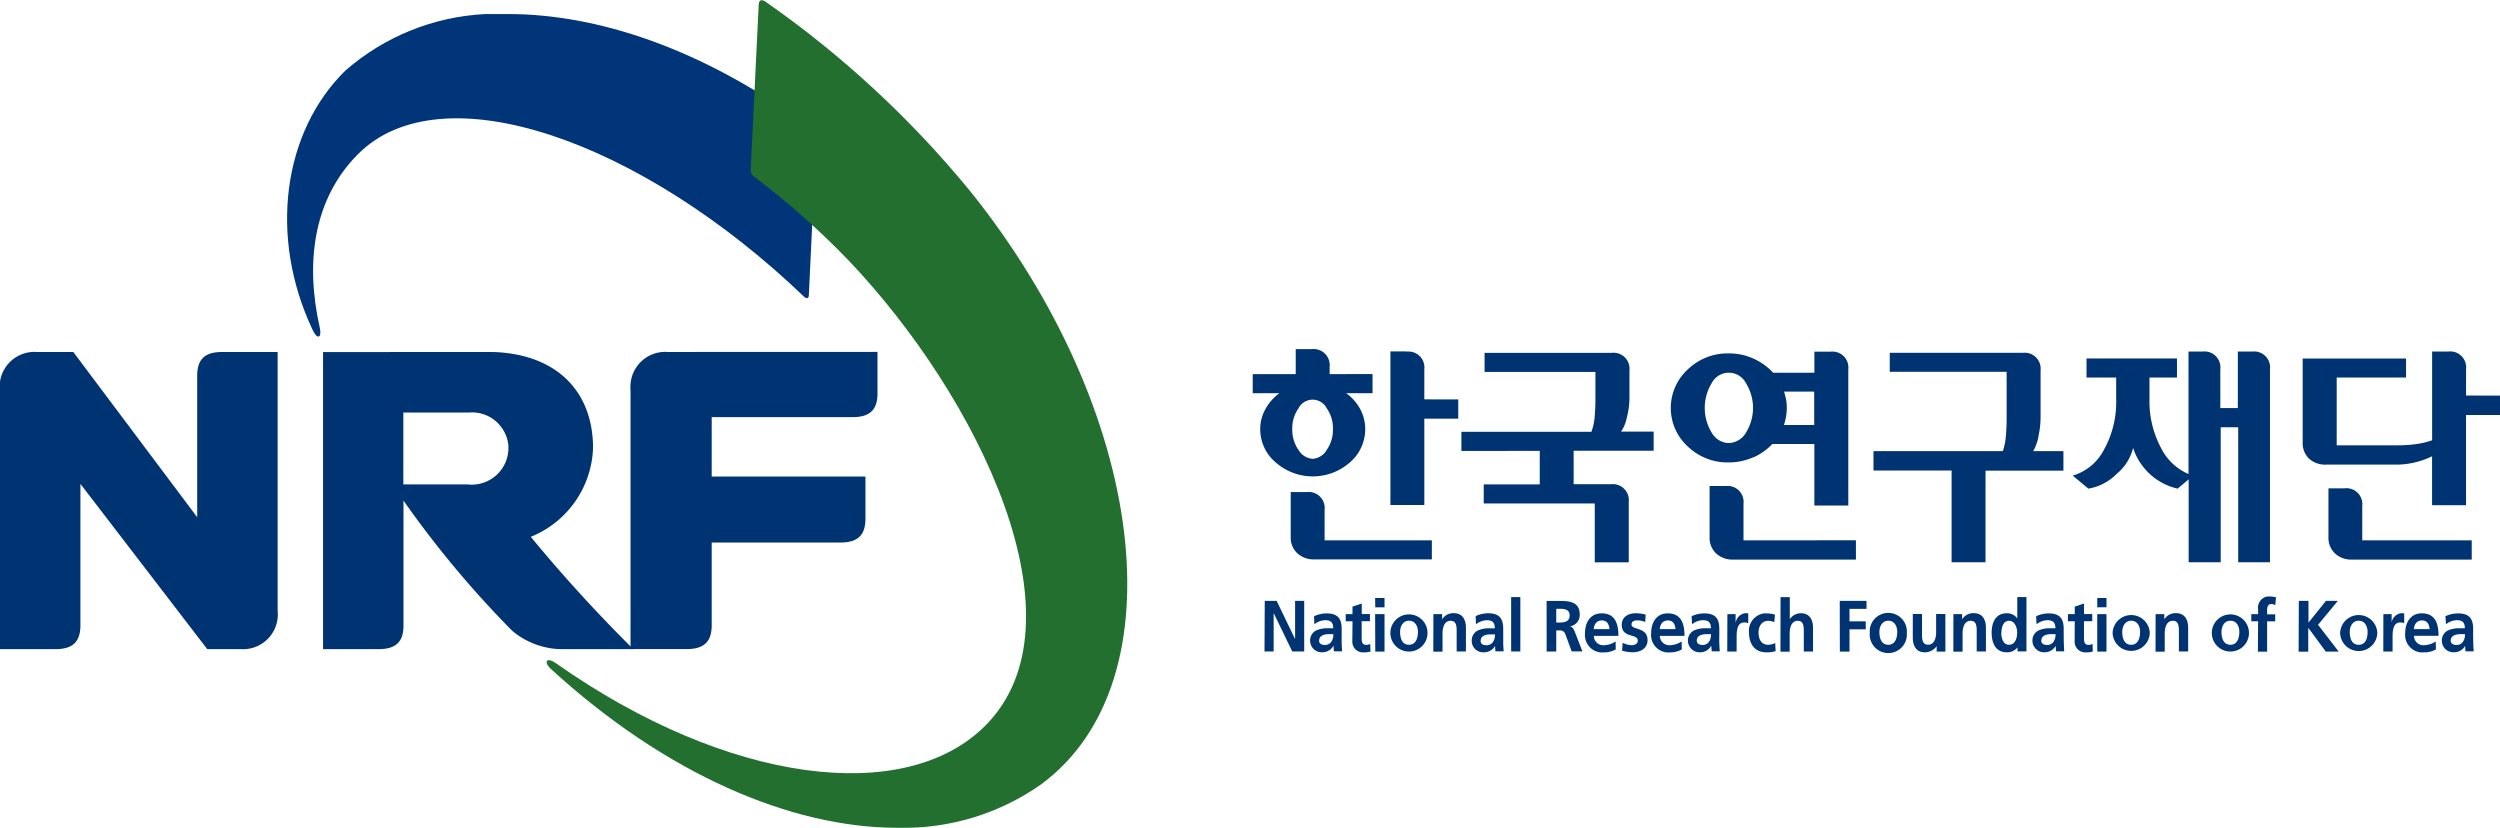<svg xmlns="http://www.w3.org/2000/svg" xmlns:xlink="http://www.w3.org/1999/xlink" width="100" height="33.114" viewBox="0 0 100 33.114">
  <defs>
    <style>
      .cls-1 {
        fill: none;
      }

      .cls-2 {
        clip-path: url(#clip-path);
      }

      .cls-3 {
        fill: url(#linear-gradient);
      }

      .cls-4 {
        clip-path: url(#clip-path-2);
      }

      .cls-5 {
        fill: url(#linear-gradient-2);
      }

      .cls-6 {
        clip-path: url(#clip-path-3);
      }

      .cls-7 {
        fill: #003372;
      }
    </style>
    <clipPath id="clip-path">
      <path id="패스_1540" data-name="패스 1540" class="cls-1" d="M19.422.561a9.211,9.211,0,0,0-5.6,2.264c-2.489,2.444-3.073,6.626-1.313,10.357.186.418.388.348.29-.087-.582-2.576-.261-5.122,1.517-6.917,3.35-3.384,11.34-.564,17.868,5.7.108.087.173.041.179-.055.066-1.258.29-6.221.29-6.221a.444.444,0,0,0-.185-.463C28.064,1.875,23.809.562,20.347.561Z"/>
    </clipPath>
    <linearGradient id="linear-gradient" x1="-0.49" y1="2.5" x2="-0.444" y2="2.5" gradientUnits="objectBoundingBox">
      <stop offset="0" stop-color="#0081c7"/>
      <stop offset="0.006" stop-color="#0081c7"/>
      <stop offset="1" stop-color="#003579"/>
    </linearGradient>
    <clipPath id="clip-path-2">
      <path id="패스_1541" data-name="패스 1541" class="cls-1" d="M30.358.195v0l-.318,6.55a.324.324,0,0,0,.152.333A32.031,32.031,0,0,1,33.938,10.4c5.2,5.454,9.619,14.49,5.478,18.632C36.2,32.246,29.1,31.35,22.256,26.534c-.379-.268-.507-.071-.236.2C26.673,31,31.673,33.091,35.841,33.11h.113a9.53,9.53,0,0,0,5.705-1.74c5.589-4.125,4.18-14.986-2.841-23.724A40.591,40.591,0,0,0,30.632.068a.28.28,0,0,0-.151-.061c-.08,0-.123.071-.123.188"/>
    </clipPath>
    <linearGradient id="linear-gradient-2" x1="-0.853" y1="1" x2="-0.814" y2="1" gradientUnits="objectBoundingBox">
      <stop offset="0" stop-color="#aeb420"/>
      <stop offset="0.135" stop-color="#aeb420"/>
      <stop offset="0.212" stop-color="#a5b023"/>
      <stop offset="0.327" stop-color="#8ba629"/>
      <stop offset="0.338" stop-color="#89a62a"/>
      <stop offset="0.498" stop-color="#649730"/>
      <stop offset="0.682" stop-color="#388232"/>
      <stop offset="0.837" stop-color="#226f30"/>
      <stop offset="1" stop-color="#226f30"/>
    </linearGradient>
    <clipPath id="clip-path-3">
      <rect id="사각형_558" data-name="사각형 558" class="cls-1" width="100" height="33.107" transform="translate(0.01 -0.001)"/>
    </clipPath>
  </defs>
  <g id="footer_banner_4" transform="translate(-0.01 0.001)">
    <g id="그룹_1168" data-name="그룹 1168">
      <g id="그룹_1167" data-name="그룹 1167" class="cls-2">
        <rect id="사각형_555" data-name="사각형 555" class="cls-3" width="21.943" height="13.039" transform="translate(10.753 0.561)"/>
      </g>
    </g>
    <g id="그룹_1170" data-name="그룹 1170">
      <g id="그룹_1169" data-name="그룹 1169" class="cls-4">
        <rect id="사각형_556" data-name="사각형 556" class="cls-5" width="25.499" height="33.148" transform="translate(21.749 0.007)"/>
      </g>
    </g>
    <g id="그룹_1172" data-name="그룹 1172">
      <g id="그룹_1171" data-name="그룹 1171" class="cls-6">
        <path id="패스_1542" data-name="패스 1542" class="cls-7" d="M98.652,15.82V14.768a.639.639,0,0,0-.561-.709.939.939,0,0,0-.15,0h-.646V17.61a3.225,3.225,0,0,1-.6.147,5.031,5.031,0,0,1-.756.054H93.478V15.1h2.774v-.76H92.117V17.7a.862.862,0,0,0,.251.642.956.956,0,0,0,.682.242h2.8a3.181,3.181,0,0,0,.8-.1,3.078,3.078,0,0,0,.643-.235v1.959h1.358V16.6h1.363v-.776Z"/>
        <path id="패스_1543" data-name="패스 1543" class="cls-7" d="M81.546,17.455a3.564,3.564,0,0,0,.087-.749V14.82a.639.639,0,0,0-.558-.708.661.661,0,0,0-.154,0H75.6v.758h4.675v1.878c0,.228-.009.454-.03.689a2.42,2.42,0,0,1-.121.608H74.949v.774h3.125v3.67h1.357V18.826h3.116v-.782H81.338a1.876,1.876,0,0,0,.212-.588"/>
        <path id="패스_1544" data-name="패스 1544" class="cls-7" d="M65.088,16.685a3.155,3.155,0,0,0,.1-.743V14.821a.639.639,0,0,0-.562-.708.56.56,0,0,0-.153,0h-5.08v.763h4.434v1.1c0,.235-.011.465-.03.695a2.227,2.227,0,0,1-.131.6h-5.2v.764H61.6v1.34H59.359v.762H63.8v2.355H65.16V20.077a.641.641,0,0,0-.562-.709.627.627,0,0,0-.15,0H62.956V18.029h3.2v-.765H64.852a1.524,1.524,0,0,0,.235-.582"/>
        <path id="패스_1545" data-name="패스 1545" class="cls-7" d="M70.132,18.3a2.358,2.358,0,0,0,.772-.542h1.68v2.462h1.358V14.774a.638.638,0,0,0-.559-.708.484.484,0,0,0-.152,0h-.646v.842H70.937a2.424,2.424,0,0,0-.783-.562,2.354,2.354,0,0,0-1-.211,2.291,2.291,0,0,0-1.629.638,2.087,2.087,0,0,0-.145,2.943,1.574,1.574,0,0,0,.141.142,2.3,2.3,0,0,0,1.63.638,2.422,2.422,0,0,0,.975-.2m1.327-2.314a3.19,3.19,0,0,0-.081-.32h1.206V17H71.365a2.007,2.007,0,0,0,.087-.341,2.171,2.171,0,0,0,.03-.341,1.964,1.964,0,0,0-.028-.334ZM68.481,17.31a1.9,1.9,0,0,1,0-1.99.77.77,0,0,1,1.364,0,1.875,1.875,0,0,1,0,1.99.825.825,0,0,1-.688.412.807.807,0,0,1-.676-.414Z"/>
        <path id="패스_1546" data-name="패스 1546" class="cls-7" d="M69.75,21.613V20.148a.638.638,0,0,0-.71-.708h-.646v2.038a.859.859,0,0,0,.268.665.961.961,0,0,0,.667.24h4.918V21.61Z"/>
        <path id="패스_1547" data-name="패스 1547" class="cls-7" d="M94.5,21.613V20.24a.638.638,0,0,0-.557-.709h0a.546.546,0,0,0-.151,0h-.644v1.947a.859.859,0,0,0,.268.665.958.958,0,0,0,.67.24h4.793v-.771Z"/>
        <path id="패스_1548" data-name="패스 1548" class="cls-7" d="M54,18.5a1.748,1.748,0,0,0,.619-1.339,1.682,1.682,0,0,0-.207-.809,1.854,1.854,0,0,0-.556-.625h1.056v-.764H53.195v-.289a.643.643,0,0,0-.565-.71.619.619,0,0,0-.149,0h-.642v1h-1.72v.763h1.067a1.92,1.92,0,0,0-.553.626,1.615,1.615,0,0,0-.214.808,1.741,1.741,0,0,0,.625,1.34A2.248,2.248,0,0,0,54,18.5Zm-2.3-1.339a1.387,1.387,0,0,1,.25-.829.634.634,0,0,1,1.13,0,1.379,1.379,0,0,1,.248.829,1.4,1.4,0,0,1-.248.833.7.7,0,0,1-.568.357A.711.711,0,0,1,51.952,18a1.408,1.408,0,0,1-.252-.833Z"/>
        <path id="패스_1549" data-name="패스 1549" class="cls-7" d="M90.086,14.061h-.563v2.261h-.7V14.769a.64.64,0,0,0-.562-.709.762.762,0,0,0-.151,0H87.55v4.9a2.207,2.207,0,0,1-1.114-1.072,3.937,3.937,0,0,1-.447-1.913V15.1h1.1v-.763H83.471V15.1h1.186v.876a3.911,3.911,0,0,1-.488,2.011,2.056,2.056,0,0,1-1.25,1.036l.625.521a2.083,2.083,0,0,0,1.137-.593,1.951,1.951,0,0,0,.653-1.035,2.443,2.443,0,0,0,1.781,1.628l.441-.371v3.316h1.282v-5.4h.7v5.4h1.271v-7.72a.638.638,0,0,0-.56-.708h0a.772.772,0,0,0-.152,0"/>
        <path id="패스_1550" data-name="패스 1550" class="cls-7" d="M56.983,15.973v-1.2a.638.638,0,0,0-.557-.709h0a.762.762,0,0,0-.151,0v-.01h-.648V20.2h1.356V16.747H58.34v-.771Z"/>
        <path id="패스_1551" data-name="패스 1551" class="cls-7" d="M52.994,21.613V20.39a.64.64,0,0,0-.711-.708h-.644v1.791a.849.849,0,0,0,.268.661.969.969,0,0,0,.67.242h4.707v-.763Z"/>
        <path id="패스_1552" data-name="패스 1552" class="cls-7" d="M26.722,14.078h0a1.392,1.392,0,0,0-1.491,1.283,1.5,1.5,0,0,0,0,.268V25.962h2.247c.714,0,1-.315,1-.956V21.7h5.15c.715,0,1-.317,1-.956V19.06h-6.15V16.684h5.638c.714,0,.994-.316.994-.956V14.075Z"/>
        <path id="패스_1553" data-name="패스 1553" class="cls-7" d="M11.115,24.414h0V14.079H8.892c-.714,0-.994.314-.994.957v5.652L2.942,14.079H1.5A1.392,1.392,0,0,0,0,15.361a1.353,1.353,0,0,0,.006.27V25.964H2.232c.714,0,.993-.315.995-.957V19.355L8.3,25.964H9.629a1.392,1.392,0,0,0,1.49-1.28,1.363,1.363,0,0,0-.006-.271"/>
        <path id="패스_1554" data-name="패스 1554" class="cls-7" d="M22.477,25.964h2.864a60.51,60.51,0,0,1-4.1-4.492,3.981,3.981,0,0,0,2.491-3.551c0-2.185-1.363-3.72-3.913-3.839-.123-.007-4.732,0-6.887,0V25.964h2.222c.715,0,1-.314.995-.956V20.022a40.52,40.52,0,0,0,4.34,5.2,3.131,3.131,0,0,0,1.988.744m-3.77-6.591H16.144V16.5h2.628a1.461,1.461,0,0,1,1.575,1.334h0a.768.768,0,0,0,0,.1,1.467,1.467,0,0,1-1.483,1.451,1.385,1.385,0,0,1-.159-.01Z"/>
        <path id="패스_1555" data-name="패스 1555" class="cls-7" d="M50.6,24.034h.476l.732,1.518h.006V24.034h.364v2.023H51.7l-.735-1.519h-.009v1.519H50.59Z"/>
        <path id="패스_1556" data-name="패스 1556" class="cls-7" d="M52.776,25.625c0-.226.245-.261.41-.261h.156a.511.511,0,0,1-.076.3.3.3,0,0,1-.261.134c-.132,0-.233-.055-.233-.179m-.188-.649a.727.727,0,0,1,.435-.163c.218,0,.32.087.32.323h-.205a1.1,1.1,0,0,0-.476.087.441.441,0,0,0-.242.426.46.46,0,0,0,.473.447h.023a.5.5,0,0,0,.435-.261h.005a1.86,1.86,0,0,0,.016.224h.325c-.007-.116-.013-.22-.016-.334s0-.223,0-.374V25.16c0-.442-.179-.625-.609-.625a1.21,1.21,0,0,0-.495.113Z"/>
        <path id="패스_1557" data-name="패스 1557" class="cls-7" d="M54.111,24.849h-.273v-.285h.272v-.3l.37-.124v.422h.328v.285h-.331v.7c0,.127.032.247.174.247a.3.3,0,0,0,.167-.041l.012.307a.934.934,0,0,1-.273.034.428.428,0,0,1-.454-.4.482.482,0,0,1,0-.076Z"/>
        <path id="패스_1558" data-name="패스 1558" class="cls-7" d="M55.015,24.563h.376v1.5h-.37Zm0-.643h.376v.371h-.37Z"/>
        <path id="패스_1559" data-name="패스 1559" class="cls-7" d="M56.014,25.275c0-.224.114-.447.356-.447s.358.214.358.447-.076.515-.358.515-.356-.268-.356-.515m-.389.043a.743.743,0,1,0,.743-.743.743.743,0,0,0-.743.743"/>
        <path id="패스_1560" data-name="패스 1560" class="cls-7" d="M57.346,24.564h.348v.2H57.7a.522.522,0,0,1,.465-.238c.337,0,.482.247.482.586v.946h-.371v-.8c0-.179,0-.428-.24-.428-.267,0-.325.3-.325.5v.735h-.369Z"/>
        <path id="패스_1561" data-name="패스 1561" class="cls-7" d="M59.036,24.643a1.2,1.2,0,0,1,.493-.113c.435,0,.61.188.61.624v.191c0,.152,0,.268,0,.374s.01.218.018.333h-.327a1.631,1.631,0,0,1-.016-.221.5.5,0,0,1-.44.26.459.459,0,0,1-.494-.421v-.02a.446.446,0,0,1,.245-.432,1.068,1.068,0,0,1,.477-.087h.2c0-.241-.1-.322-.318-.322a.72.72,0,0,0-.435.162Zm.436,1.165a.309.309,0,0,0,.26-.133.523.523,0,0,0,.076-.3h-.162c-.165,0-.41.03-.41.261,0,.124.1.174.233.174"/>
        <rect id="사각형_557" data-name="사각형 557" class="cls-7" width="0.368" height="2.174" transform="translate(60.456 23.883)"/>
        <path id="패스_1562" data-name="패스 1562" class="cls-7" d="M62.26,24.9h.126c.191,0,.409-.029.409-.282s-.219-.268-.412-.268H62.26Zm-.386-.864h.416c.413,0,.909-.014.909.547a.456.456,0,0,1-.4.471v0c.105.009.165.12.2.209l.308.791h-.43l-.232-.631c-.055-.152-.1-.209-.268-.209H62.26v.845h-.384Z"/>
        <path id="패스_1563" data-name="패스 1563" class="cls-7" d="M63.759,25.164c.017-.2.121-.348.328-.348s.289.162.3.348Zm.876.493a.911.911,0,0,1-.471.152.379.379,0,0,1-.4-.348v-.028h.982c0-.522-.151-.9-.675-.9-.441,0-.66.357-.66.79a.7.7,0,0,0,.6.771.818.818,0,0,0,.14,0,.932.932,0,0,0,.488-.119Z"/>
        <path id="패스_1564" data-name="패스 1564" class="cls-7" d="M65.818,24.877a.85.85,0,0,0-.33-.063c-.1,0-.217.036-.217.164,0,.238.641.087.641.625,0,.348-.3.487-.6.487a1.564,1.564,0,0,1-.419-.064l.024-.319a.783.783,0,0,0,.363.1c.087,0,.241-.038.241-.184,0-.292-.641-.087-.641-.631,0-.322.268-.463.557-.463a1.558,1.558,0,0,1,.4.054Z"/>
        <path id="패스_1565" data-name="패스 1565" class="cls-7" d="M66.4,25.164c.018-.2.121-.348.329-.348s.289.162.3.348Zm.876.493a.911.911,0,0,1-.471.152.38.38,0,0,1-.4-.348v-.027h.985c0-.521-.151-.9-.674-.9-.439,0-.659.357-.659.789a.7.7,0,0,0,.6.771.636.636,0,0,0,.138,0,.91.91,0,0,0,.487-.119Z"/>
        <path id="패스_1566" data-name="패스 1566" class="cls-7" d="M67.881,25.625c0-.226.245-.261.409-.261h.16a.512.512,0,0,1-.075.3.305.305,0,0,1-.261.134c-.132,0-.234-.055-.234-.179m-.187-.649a.715.715,0,0,1,.435-.163c.218,0,.319.087.319.323h-.2a1.081,1.081,0,0,0-.476.087.446.446,0,0,0-.243.426.463.463,0,0,0,.475.447h.021a.5.5,0,0,0,.435-.261h.006a1.675,1.675,0,0,0,.015.224H68.8c-.009-.116-.013-.22-.018-.334s0-.223,0-.374V25.16c0-.442-.174-.625-.608-.625a1.211,1.211,0,0,0-.5.113Z"/>
        <path id="패스_1567" data-name="패스 1567" class="cls-7" d="M69.106,24.564h.328V24.9h.005a.447.447,0,0,1,.389-.374.357.357,0,0,1,.112.012v.391a.362.362,0,0,0-.165-.031c-.3,0-.3.393-.3.608v.555H69.1Z"/>
        <path id="패스_1568" data-name="패스 1568" class="cls-7" d="M70.981,24.887a.538.538,0,0,0-.25-.055c-.227,0-.379.192-.379.473s.124.486.384.486a.74.74,0,0,0,.282-.069l.017.322a1.182,1.182,0,0,1-.369.049c-.465,0-.695-.334-.695-.788a.7.7,0,0,1,.6-.77.529.529,0,0,1,.08,0,1.167,1.167,0,0,1,.357.05Z"/>
        <path id="패스_1569" data-name="패스 1569" class="cls-7" d="M71.232,23.883h.37v.884a.53.53,0,0,1,.447-.238c.336,0,.482.248.482.586v.945h-.369v-.8c0-.174,0-.429-.239-.429-.268,0-.326.3-.326.5v.734h-.369Z"/>
        <path id="패스_1570" data-name="패스 1570" class="cls-7" d="M73.6,24.034h1.071v.319h-.681v.5h.65v.318h-.65v.893h-.386Z"/>
        <path id="패스_1571" data-name="패스 1571" class="cls-7" d="M75.186,25.275c0-.224.117-.447.357-.447s.357.214.357.447-.076.515-.357.515-.357-.268-.357-.515m-.385.043a.743.743,0,0,0,1.482.121c0-.015,0-.03,0-.045a.482.482,0,0,0,0-.076A.743.743,0,0,0,74.8,25.2c0,.015,0,.03,0,.045a.482.482,0,0,0,0,.076"/>
        <path id="패스_1572" data-name="패스 1572" class="cls-7" d="M77.826,26.062h-.349v-.207h-.008a.58.58,0,0,1-.465.237c-.336,0-.482-.247-.482-.586V24.56h.369v.8c0,.174,0,.428.239.428.268,0,.325-.3.325-.494V24.56h.369Z"/>
        <path id="패스_1573" data-name="패스 1573" class="cls-7" d="M78.146,24.564h.348v.2H78.5a.521.521,0,0,1,.465-.238c.337,0,.482.247.482.586v.946h-.369v-.8c0-.179,0-.428-.239-.428-.268,0-.326.3-.326.5v.735h-.369Z"/>
        <path id="패스_1574" data-name="패스 1574" class="cls-7" d="M80.068,25.305c0-.2.067-.475.3-.475s.329.268.329.475-.076.484-.324.484-.312-.277-.312-.484m.65.751h.357V23.882h-.367v.854H80.7a.5.5,0,0,0-.424-.206c-.435,0-.6.365-.6.778s.16.783.6.783a.514.514,0,0,0,.435-.2Z"/>
        <path id="패스_1575" data-name="패스 1575" class="cls-7" d="M81.664,25.625c0-.226.245-.261.41-.261h.157a.511.511,0,0,1-.076.3.3.3,0,0,1-.261.134c-.132,0-.234-.055-.234-.179m-.188-.649a.721.721,0,0,1,.435-.163c.218,0,.32.087.32.323h-.2a1.081,1.081,0,0,0-.476.087.444.444,0,0,0-.243.426.464.464,0,0,0,.476.447h.02a.506.506,0,0,0,.435-.261h0a1.861,1.861,0,0,0,.016.224h.324c-.008-.116-.013-.22-.016-.334s-.005-.223-.005-.374V25.16c0-.442-.179-.625-.609-.625a1.206,1.206,0,0,0-.494.113Z"/>
        <path id="패스_1576" data-name="패스 1576" class="cls-7" d="M83,24.849h-.273v-.285H83v-.3l.37-.124v.422H83.7v.285h-.331v.7c0,.127.033.247.174.247a.317.317,0,0,0,.168-.041l.011.307a.927.927,0,0,1-.272.034.428.428,0,0,1-.454-.4h0a.481.481,0,0,1,0-.076Z"/>
        <path id="패스_1577" data-name="패스 1577" class="cls-7" d="M83.9,24.564h.369v1.5H83.9Zm0-.644h.369v.371H83.9Z"/>
        <path id="패스_1578" data-name="패스 1578" class="cls-7" d="M84.9,25.275c0-.224.116-.447.357-.447s.357.214.357.447-.076.515-.357.515-.357-.268-.357-.515m-.386.043a.744.744,0,0,0,1.487,0v0a.744.744,0,0,0-1.487,0"/>
        <path id="패스_1579" data-name="패스 1579" class="cls-7" d="M86.234,24.564h.348v.2h.006a.522.522,0,0,1,.466-.238c.336,0,.482.247.482.586v.946h-.37v-.8c0-.179,0-.428-.241-.428-.267,0-.326.3-.326.5v.735h-.368Z"/>
        <path id="패스_1580" data-name="패스 1580" class="cls-7" d="M88.869,25.275c0-.224.115-.447.357-.447s.357.214.357.447-.076.515-.357.515-.357-.268-.357-.515m-.386.043a.743.743,0,0,0,1.486,0v0a.743.743,0,1,0-1.486,0"/>
        <path id="패스_1581" data-name="패스 1581" class="cls-7" d="M90.334,24.849h-.272v-.285h.272v-.206a.447.447,0,0,1,.378-.5.409.409,0,0,1,.07,0,1.155,1.155,0,0,1,.268.032l-.03.321a.279.279,0,0,0-.16-.051c-.123,0-.165.113-.165.227v.184h.323v.282h-.323v1.212h-.369Z"/>
        <path id="패스_1582" data-name="패스 1582" class="cls-7" d="M91.963,24.034h.386v.87l.7-.87h.474l-.791.957.825,1.071h-.516l-.691-.939H92.34v.943h-.385Z"/>
        <path id="패스_1583" data-name="패스 1583" class="cls-7" d="M94,25.275c0-.224.117-.447.357-.447s.357.215.357.447c0,.248-.076.516-.357.516S94,25.523,94,25.275m-.385.046a.744.744,0,0,0,1.487.005v-.008a.744.744,0,0,0-1.487,0Z"/>
        <path id="패스_1584" data-name="패스 1584" class="cls-7" d="M95.345,24.564h.33V24.9a.449.449,0,0,1,.389-.374.438.438,0,0,1,.114.012v.391a.36.36,0,0,0-.165-.031c-.3,0-.3.393-.3.608v.555h-.371Z"/>
        <path id="패스_1585" data-name="패스 1585" class="cls-7" d="M96.564,25.164c.018-.2.121-.348.329-.348s.289.162.3.348Zm.876.493a.91.91,0,0,1-.47.152.379.379,0,0,1-.4-.352v-.025h.982c0-.522-.151-.9-.675-.9-.435,0-.658.358-.658.79a.7.7,0,0,0,.6.771.83.83,0,0,0,.141,0,.922.922,0,0,0,.487-.119Z"/>
        <path id="패스_1586" data-name="패스 1586" class="cls-7" d="M98.039,25.625c0-.226.245-.261.41-.261h.16a.513.513,0,0,1-.077.3.306.306,0,0,1-.26.134c-.131,0-.235-.055-.235-.179m-.188-.649a.727.727,0,0,1,.435-.163c.218,0,.32.087.32.323h-.2a1.1,1.1,0,0,0-.477.087.441.441,0,0,0-.242.426.46.46,0,0,0,.473.447h.023a.5.5,0,0,0,.435-.261h0a1.859,1.859,0,0,0,.016.224h.326c-.008-.116-.014-.22-.017-.334s-.005-.223-.005-.374V25.16c0-.442-.179-.625-.609-.625a1.21,1.21,0,0,0-.5.113Z"/>
      </g>
    </g>
  </g>
</svg>
